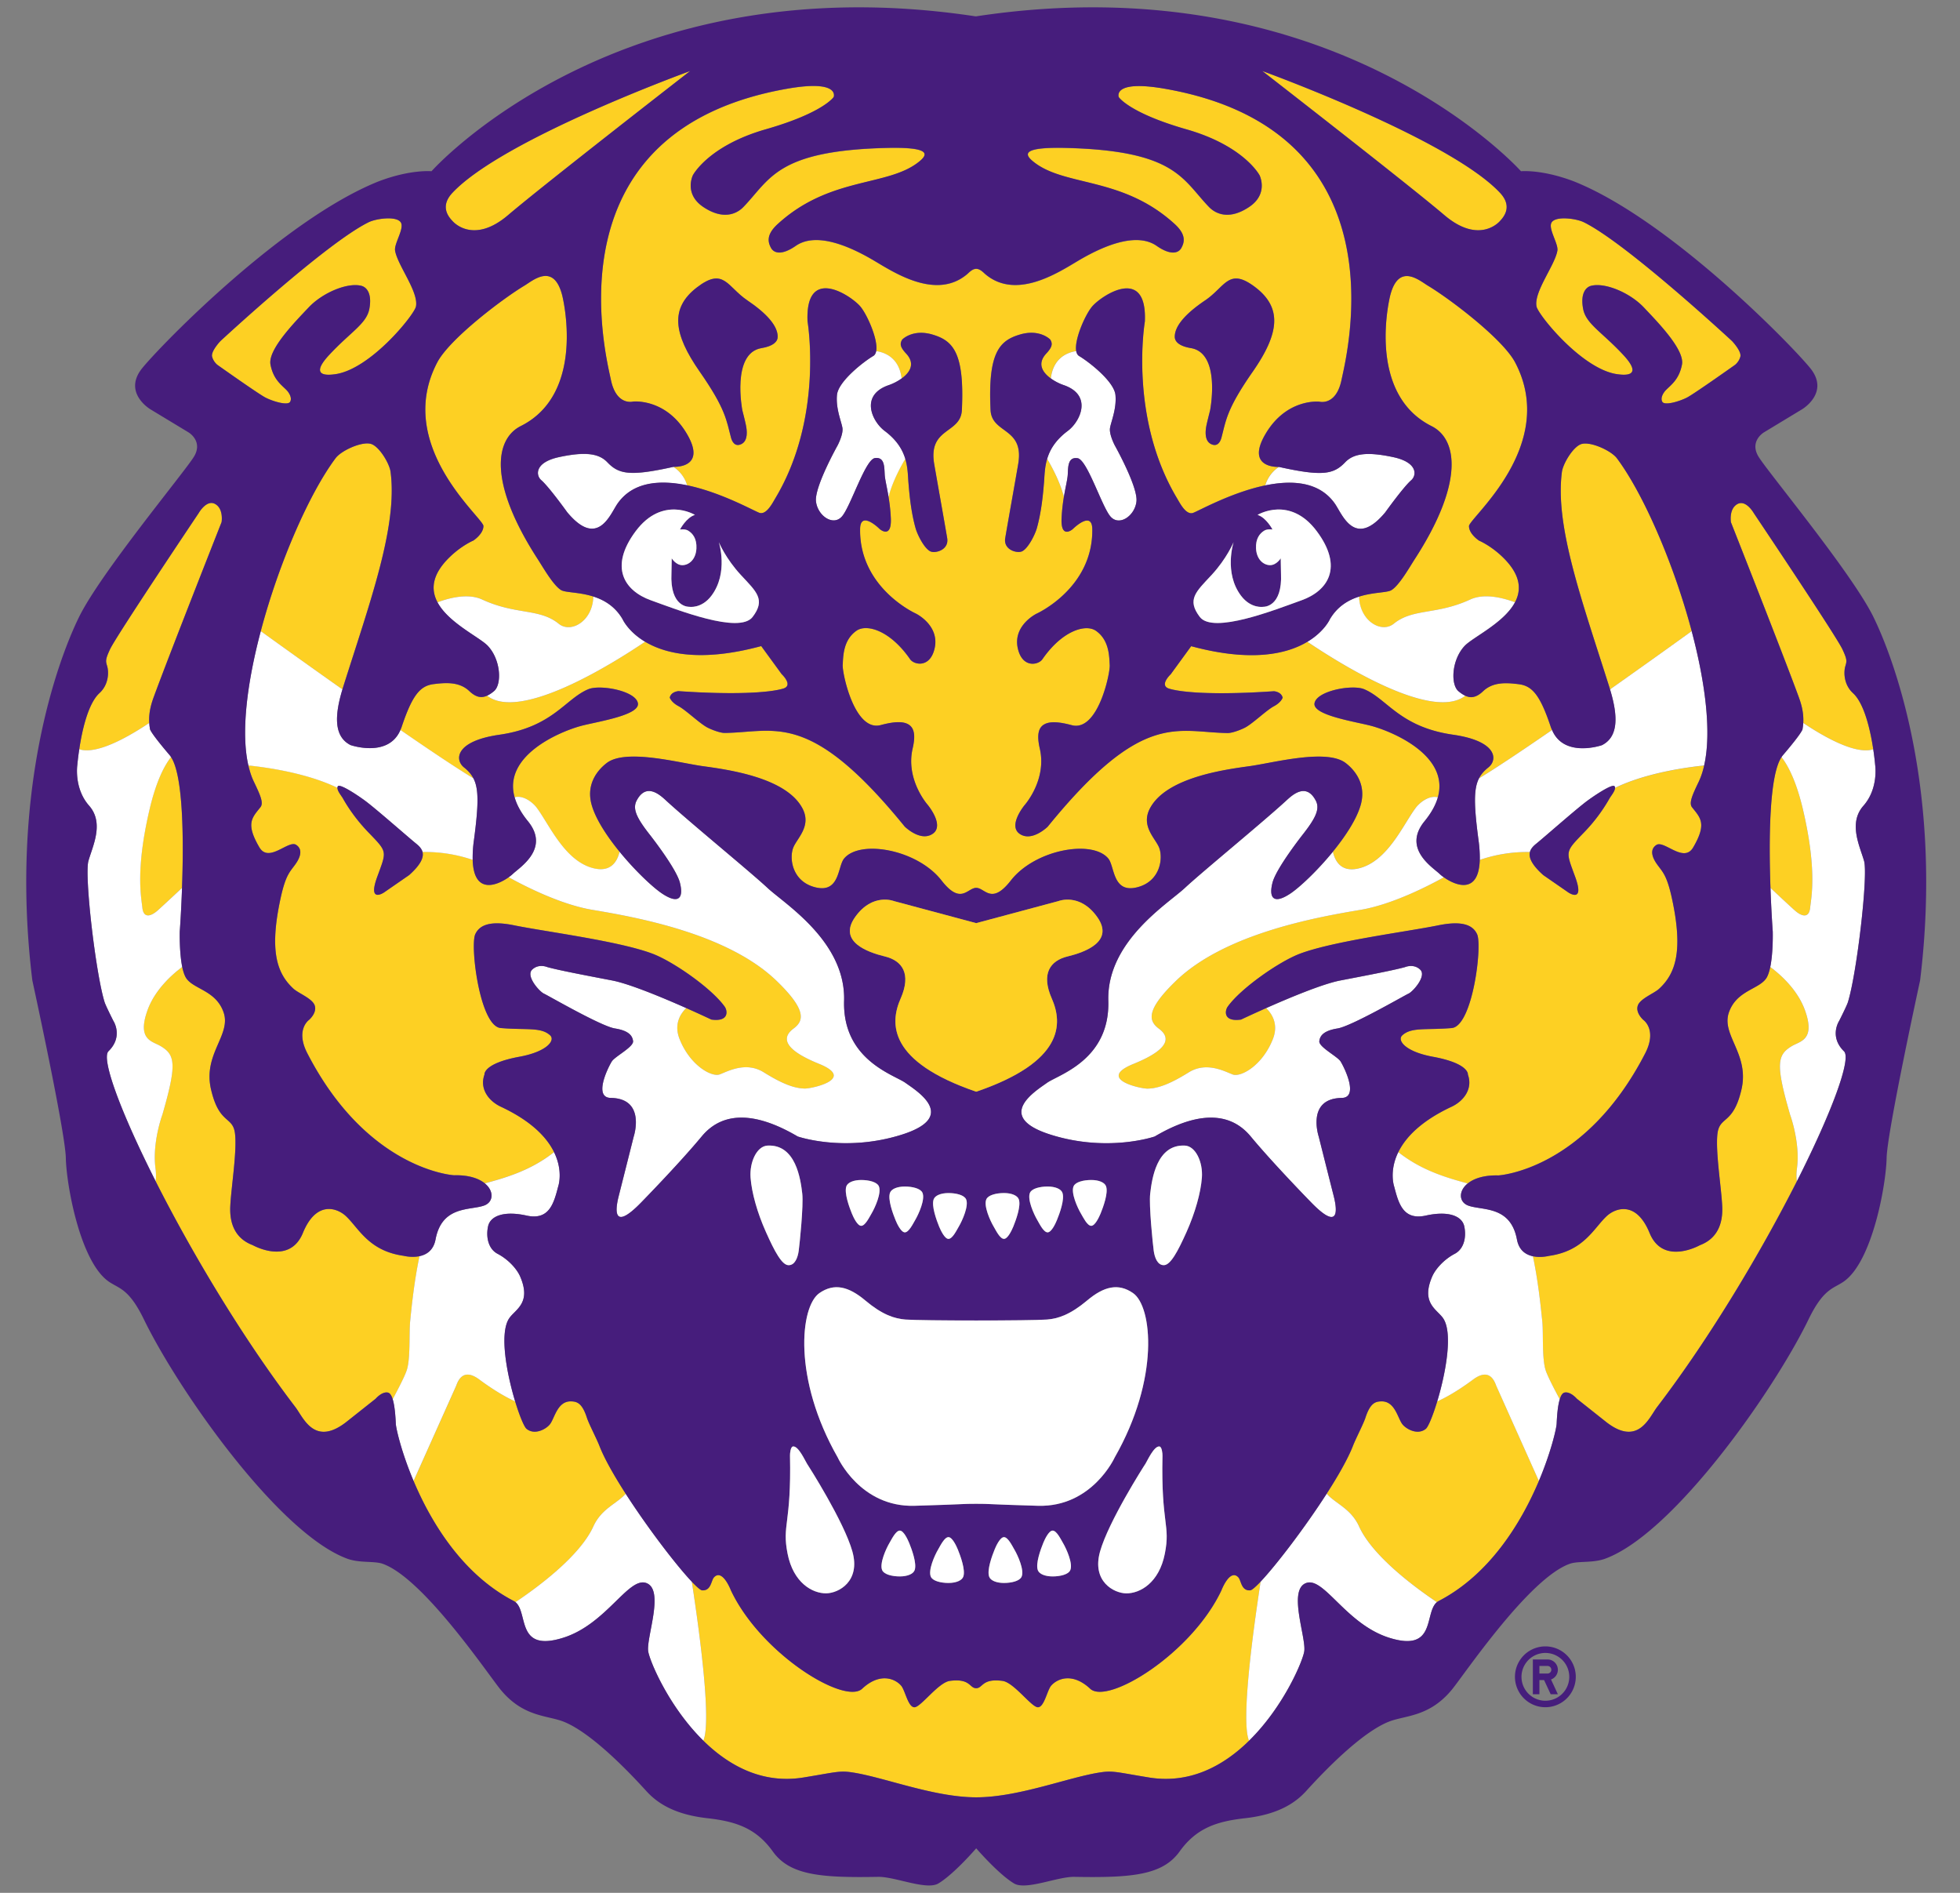 <?xml version="1.0" encoding="utf-8"?>
<svg xmlns="http://www.w3.org/2000/svg" id="Layer_1" viewBox="0 0 87 84">
  <rect x="0" y="0" width="87" height="84" fill="#808080" stroke="none"/>
  <style>.st0{fill:#461d7c}.st1{fill:#fdd023}.st2{fill:#fff}</style>
  <path class="st0" d="M68.692 74.268h-.361v-.336h.361a.168.168 0 1 1 0 .336m.458-.167a.459.459 0 0 0-.458-.458h-.652v1.543h.291v-.628h.207l.293.628h.319l-.304-.654a.458.458 0 0 0 .304-.431"/>
  <path class="st0" d="M68.596 75.475a1.06 1.06 0 1 1 0-2.121 1.06 1.06 0 0 1 0 2.121m0-2.412a1.35 1.35 0 1 0-.001 2.7 1.35 1.35 0 0 0 .001-2.7"/>
  <path class="st1" d="M66.578 9.811c.206-.218.554-.67 0-1.259C64.324 6.155 56.03 3.151 56.03 3.151s6.5 5.047 8.076 6.391c1.578 1.343 2.472.269 2.472.269M22.558 9.542c1.576-1.343 8.077-6.391 8.077-6.391s-8.292 3.004-10.548 5.401c-.555.588-.207 1.041 0 1.259 0 0 .894 1.074 2.471-.269M9.657 16.197s1.787 1.267 2.116 1.44c.326.172 1.002.375 1.105.194.104-.18-.061-.421-.155-.517-.234-.24-.588-.472-.716-1.132-.127-.659 1.07-1.878 1.691-2.536.621-.659 1.722-1.117 2.336-.964.265.066.486.378.359 1.035-.126.656-.84 1.022-1.781 2.036-.942 1.015.02.885.24.858 1.57-.193 3.536-2.635 3.611-3.006.132-.649-.817-1.828-.925-2.481-.053-.318.438-1.004.246-1.265-.209-.285-1.095-.155-1.414 0-1.896.926-6.586 5.278-6.586 5.278s-.433.453-.369.693c.065.24.242.367.242.367M68.202 13.604c.076.372 2.041 2.814 3.611 3.006.221.027 1.183.156.24-.858-.941-1.014-1.655-1.379-1.781-2.036-.126-.657.093-.969.359-1.034.614-.152 1.716.305 2.337.964.621.657 1.818 1.877 1.69 2.535-.128.659-.481.893-.716 1.133-.094.096-.259.337-.156.517.104.181.778-.021 1.106-.195.327-.173 2.115-1.44 2.115-1.44s.176-.127.242-.367c.065-.239-.368-.693-.368-.693s-4.691-4.352-6.587-5.278c-.318-.155-1.206-.285-1.414 0-.19.26.298.947.247 1.264-.109.655-1.057 1.833-.925 2.482M33.802 15.449c-1.345.223-.851 2.761-.851 2.761s.13.503.162.674c.042.208.104.671-.203.823-.305.151-.424-.144-.459-.274-.212-.787-.229-1.27-1.395-2.943-1.166-1.675-1.321-2.811-.124-3.732 1.196-.92 1.335-.038 2.242.574.906.611 1.347 1.156 1.346 1.614 0 .218-.202.417-.718.503m19.69-2.119c.907-.612 1.045-1.494 2.241-.574 1.196.921 1.041 2.057-.124 3.732-1.168 1.673-1.185 2.157-1.395 2.943-.036.13-.153.426-.459.274-.306-.151-.246-.614-.205-.823.034-.171.164-.674.164-.674s.494-2.538-.851-2.761c-.517-.086-.718-.286-.718-.505-.001-.456.44-1.001 1.347-1.612M20.594 34.054c-.415-.336-.393-1.166 1.571-1.448 2.379-.342 2.925-1.597 3.951-2.021.528-.218 2.106.072 2.199.623.096.551-1.912.83-2.579 1.021-.978.279-3.406 1.332-2.894 3.152.404-.104.818.252.976.46.557.738 1.246 2.382 2.53 2.693.777.189 1.054-.311 1.151-.736-.556-.681-1.049-1.428-1.232-2.058-.274-.941.269-1.575.665-1.877.846-.648 3.208-.006 4.266.14 1.185.163 3.69.518 4.413 1.86.431.797-.236 1.337-.401 1.756-.187.473-.052 1.523 1.009 1.767 1.06.245.963-.936 1.247-1.282.705-.856 3.252-.406 4.326.973.865 1.108 1.145.327 1.54.327.393 0 .674.781 1.537-.327 1.075-1.379 3.624-1.829 4.327-.973.284.346.187 1.527 1.246 1.282 1.061-.244 1.196-1.293 1.009-1.767-.165-.419-.83-.959-.4-1.756.723-1.342 3.228-1.697 4.413-1.86 1.057-.146 3.419-.789 4.267-.14.396.302.938.936.664 1.877-.184.63-.676 1.377-1.231 2.058.098.425.374.924 1.151.736 1.284-.311 1.974-1.955 2.53-2.693.157-.208.572-.563.977-.46.51-1.82-1.918-2.874-2.896-3.152-.666-.19-2.674-.47-2.579-1.021.095-.551 1.671-.841 2.199-.623 1.026.424 1.573 1.678 3.952 2.021 1.964.282 1.987 1.112 1.57 1.448a1.523 1.523 0 0 0-.421.488c.743-.447 1.931-1.241 3.243-2.148-.017-.039-.036-.074-.05-.116-.472-1.416-.819-1.839-1.418-1.917-.6-.078-1.165-.096-1.595.311-.303.287-.546.311-.786.201-1.465 1.15-5.544-1.401-7.014-2.393-.879.525-2.452.923-5.155.193l-.907 1.245s-.538.502-.065.642c.642.192 2.248.278 4.645.112 0 0 .331.021.387.287 0 0-.06.205-.387.379-.327.173-.923.754-1.27.942-.18.097-.579.251-.783.248-2.252-.028-3.767-1.038-7.989 4.156 0 0-.699.69-1.241.319-.541-.369.221-1.282.221-1.282s.992-1.113.671-2.502c-.149-.642-.045-.936.19-1.072.265-.156.695-.11 1.228.032 1.162.308 1.709-2.305 1.685-2.671-.025-.365-.011-1.095-.61-1.516-.455-.319-1.5-.012-2.38 1.262-.175.253-.879.407-1.086-.466-.245-1.034.828-1.557.828-1.557s2.51-1.127 2.474-3.75c-.01-.862-.872 0-.872 0s-.538.466-.491-.493c.017-.356.057-.667.101-.935-.152-.622-.503-1.286-.742-1.693-.116.381-.116.742-.141 1.047-.042.514-.114 1.312-.32 2.041-.083.289-.38.879-.647 1.015-.212.109-.843-.053-.754-.583.114-.681.435-2.463.575-3.285.282-1.641-1.174-1.331-1.227-2.398-.123-2.563.403-3.08 1.294-3.349.891-.268 1.354.218 1.354.218.119.19.086.342-.175.623-.427.46-.151.849.203 1.104.108-.921.744-1.158 1.128-1.213-.093-.502.398-1.614.703-1.976.391-.467 2.452-1.866 2.344.663 0 0-.727 4.247 1.428 7.844.122.204.381.725.687.656.174-.04 1.675-.907 3.231-1.229h-.001s.108-.491.604-.819c0 0-1.52.085-.581-1.485.939-1.571 2.378-1.41 2.378-1.41s.739.201.982-.964c.242-1.165 2.784-11.077-7.857-12.926-2.33-.404-2.032.373-2.032.373s.455.7 3.013 1.433c2.562.735 3.242 2.04 3.242 2.04s.41.823-.461 1.409c-.871.585-1.475.32-1.784 0-1.19-1.234-1.473-2.496-6.332-2.62-1.957-.049-1.857.276-1.507.573 1.377 1.173 3.968.656 6.32 2.807.527.482.425.816.295 1.057-.131.241-.483.336-1.096-.089-.78-.544-2.056-.189-3.49.661-.892.531-2.746 1.746-4.113.597-.084-.071-.231-.24-.407-.24-.178 0-.319.165-.408.24-1.367 1.15-3.221-.066-4.115-.597-1.433-.85-2.707-1.205-3.49-.661-.613.426-.964.331-1.096.089-.129-.241-.23-.575.296-1.057 2.352-2.151 4.944-1.635 6.321-2.807.348-.297.45-.622-1.508-.573-4.861.123-5.145 1.386-6.335 2.619-.308.32-.913.585-1.785 0-.87-.586-.459-1.409-.459-1.409s.679-1.304 3.237-2.038c2.558-.732 3.012-1.433 3.012-1.433s.297-.777-2.032-.373c-10.641 1.849-8.1 11.761-7.857 12.926.242 1.165.982.964.982.964s1.439-.161 2.377 1.41c.939 1.57-.581 1.485-.581 1.485.497.328.604.819.604.819h-.001c1.556.322 3.056 1.189 3.231 1.229.307.069.566-.452.688-.656 2.153-3.597 1.427-7.844 1.427-7.844-.108-2.529 1.954-1.13 2.344-.663.305.362.797 1.473.703 1.976.385.055 1.021.292 1.13 1.213.353-.255.63-.644.201-1.104-.261-.28-.294-.433-.174-.623 0 0 .461-.486 1.354-.218.891.269 1.416.786 1.292 3.349-.052 1.067-1.507.757-1.226 2.398.141.822.461 2.604.575 3.285.089.53-.541.692-.753.583-.269-.136-.563-.726-.647-1.015-.207-.729-.279-1.527-.319-2.041-.025-.305-.026-.666-.142-1.047-.239.406-.59 1.071-.744 1.693.046.268.085.579.102.935.047.958-.491.493-.491.493s-.862-.862-.873 0c-.035 2.623 2.477 3.75 2.477 3.75s1.071.523.828 1.557c-.207.874-.912.72-1.087.466-.88-1.274-1.925-1.581-2.379-1.262-.602.421-.588 1.151-.611 1.516-.024.365.523 2.979 1.686 2.671.532-.143.963-.188 1.227-.032.235.137.339.43.191 1.072-.321 1.388.67 2.502.67 2.502s.762.913.221 1.282c-.542.37-1.241-.319-1.241-.319-4.223-5.193-5.737-4.184-7.989-4.156-.205.003-.603-.151-.783-.248-.348-.189-.945-.769-1.27-.942-.326-.174-.388-.379-.388-.379.058-.266.388-.287.388-.287 2.396.166 4 .08 4.645-.112.473-.14-.065-.642-.065-.642l-.908-1.245c-2.7.73-4.275.332-5.154-.193-1.47.992-5.549 3.542-7.014 2.393-.24.11-.483.087-.786-.201-.43-.407-.994-.389-1.595-.311-.599.078-.946.501-1.418 1.917-.014.042-.033.076-.048.116 1.311.905 2.499 1.701 3.242 2.148a1.467 1.467 0 0 0-.42-.489"/>
  <path class="st1" d="M61.866 27.679c.851-.692 1.895-.381 3.391-1.072.636-.296 1.483-.068 1.987.122.303-.569.261-1.25-.589-2.05-.515-.484-1.002-.689-1.002-.689s-.449-.289-.449-.645c0-.357 3.986-3.571 2.05-7.261-.549-1.044-2.895-2.822-3.87-3.406-.372-.223-1.295-1.043-1.676.427 0 0-1.109 4.328 1.836 5.803 1.152.578 1.45 2.513-.757 5.917-.232.359-.684 1.158-1.03 1.364-.197.117-.803.086-1.433.286.027 1.084.994 1.648 1.542 1.204M21.407 26.606c1.496.692 2.539.381 3.392 1.072.546.444 1.513-.12 1.538-1.205-.63-.2-1.234-.169-1.432-.286-.345-.206-.798-1.004-1.031-1.364-2.207-3.402-1.909-5.339-.756-5.916 2.945-1.475 1.835-5.804 1.835-5.804-.381-1.47-1.303-.65-1.674-.427-.975.584-3.322 2.362-3.87 3.406-1.937 3.689 2.049 6.904 2.049 7.261 0 .356-.447.645-.447.645s-.489.205-1.002.689c-.851.8-.893 1.481-.59 2.05.505-.188 1.351-.417 1.988-.121M71.77 20.332c-.255-.339-1.166-.754-1.572-.632-.362.108-.817.863-.868 1.239-.321 2.424.909 5.759 2.107 9.554l.031.1a462.743 462.743 0 0 0 3.624-2.585c-.8-3.008-2.148-6.105-3.322-7.676M80.347 40.285c.048-.461.316-1.667-.321-4.372-.289-1.228-.646-1.923-.951-2.316-.561.834-.561 3.796-.489 5.805.344.323.875.818 1.084 1.003.319.281.629.341.677-.12M83.149 33.25c-.119-.787-.382-2.019-.899-2.494-.43-.394-.41-.958-.344-1.185.064-.226.102-.274-.127-.763-.276-.591-3.933-6.039-3.933-6.039s-.349-.619-.732-.403c-.382.217-.283.805-.283.805s2.284 5.783 3 7.729c.107.291.24.692.21 1.181 1.799 1.201 2.68 1.309 3.108 1.169M22.234 49.114c-.518-.241-.959-.777-.727-1.428 0 0-.071-.492 1.557-.791 1.233-.227 1.596-.732 1.357-.95-.409-.374-1.05-.226-2.193-.323-.928-.079-1.365-3.65-1.129-4.162.186-.403.642-.616 1.726-.396 1.389.283 4.701.704 6.17 1.271.921.357 2.606 1.536 3.177 2.34.12.169.212.683-.594.571 0 0-.467-.222-1.115-.51-.205.194-.574.665-.303 1.362.461 1.182 1.433 1.719 1.792 1.581.359-.138 1.162-.582 1.949-.092.787.489 1.331.711 1.82.721.317.006 2.293-.425.629-1.099-1.829-.741-1.512-1.277-1.124-1.563.451-.336.6-.81-.759-2.12-2.2-2.123-6.321-2.836-8.189-3.151-1.403-.237-2.997-1.054-3.701-1.445-.513.365-1.548.785-1.594-.772a6.495 6.495 0 0 0-2.227-.35c.056.225-.054.541-.591 1.023l-1.117.772s-.734.5-.307-.678c.428-1.179.476-1.094-.394-1.996a7.46 7.46 0 0 1-1.123-1.497c-.06-.109-.247-.325-.244-.472-.576-.282-1.826-.764-3.955-.994.06.261.138.5.239.71.28.585.45.95.297 1.142-.37.468-.67.721-.047 1.782.418.714 1.287-.335 1.631-.111.373.245.092.693-.036.869-.238.333-.427.459-.653 1.502-.503 2.316-.175 3.329.573 4.014.219.202.826.43.938.733.124.336-.25.653-.25.653s-.614.431-.074 1.479c2.679 5.2 6.514 5.415 6.514 5.415.653-.018 1.1.142 1.365.359.948-.257 2.052-.578 3.076-1.389-.313-.628-.98-1.362-2.364-2.01M15.228 30.493c1.198-3.796 2.429-7.131 2.106-9.555-.05-.375-.506-1.13-.868-1.238-.406-.121-1.318.293-1.571.632-1.174 1.57-2.525 4.668-3.322 7.676.864.622 2.199 1.579 3.626 2.586.009-.034.018-.067.029-.101M71.442 35.436a7.448 7.448 0 0 1-1.122 1.496c-.871.903-.824.817-.396 1.996.428 1.178-.306.679-.306.679l-1.117-.773c-.54-.481-.648-.798-.591-1.023a6.544 6.544 0 0 0-2.227.35c-.047 1.557-1.081 1.136-1.595.772-.704.392-2.298 1.207-3.701 1.445-1.867.314-5.988 1.028-8.19 3.151-1.358 1.31-1.208 1.784-.756 2.12.387.287.704.823-1.124 1.563-1.665.674.31 1.105.627 1.099.489-.009 1.033-.231 1.82-.721.788-.49 1.59-.046 1.949.093.361.138 1.332-.4 1.792-1.582.272-.697-.098-1.168-.302-1.362-.647.288-1.115.51-1.115.51-.806.113-.714-.402-.594-.57.571-.805 2.256-1.984 3.176-2.341 1.469-.567 4.781-.988 6.171-1.271 1.084-.22 1.54-.007 1.725.395.237.513-.201 4.084-1.129 4.163-1.142.097-1.784-.051-2.191.323-.24.218.122.723 1.355.951 1.628.298 1.556.79 1.556.79.233.651-.208 1.186-.725 1.428-1.385.647-2.052 1.382-2.362 2.015 1.025.811 2.129 1.131 3.076 1.388.265-.217.712-.376 1.366-.359 0 0 3.835-.215 6.513-5.415.541-1.049-.074-1.479-.074-1.479s-.373-.318-.249-.653c.112-.303.72-.531.938-.733.747-.685 1.075-1.698.573-4.013-.227-1.044-.416-1.17-.653-1.504-.127-.176-.41-.624-.037-.868.344-.223 1.212.825 1.632.112.622-1.061.322-1.315-.048-1.783-.151-.192.018-.556.299-1.142a3.4 3.4 0 0 0 .237-.71c-2.129.23-3.379.712-3.954.994.001.144-.186.359-.247.469M65.389 61.22c-.71.526-1.247.816-1.594.973-.194.643-.398 1.13-.504 1.216-.37.299-.887.002-1.048-.214-.207-.279-.328-1.032-.942-1.005-.252.009-.479.073-.693.732-.088.27-.43.926-.552 1.243-.218.56-.65 1.32-1.166 2.122.398.45 1.076.656 1.439 1.457.611 1.345 2.562 2.758 3.455 3.355a.491.491 0 0 1 .081-.053c2.281-1.184 3.673-3.503 4.443-5.324l-1.895-4.228c-.104-.3-.352-.773-1.024-.274M6.624 32.082c-.031-.489.104-.891.211-1.181.715-1.946 3-7.73 3-7.73s.1-.588-.284-.804c-.382-.216-.732.403-.732.403s-3.657 5.448-3.933 6.039c-.229.489-.19.537-.127.763.065.226.087.79-.343 1.185-.519.475-.781 1.706-.899 2.494.426.139 1.306.031 3.107-1.169M18.206 58.646c.069-.695.187-1.829.416-2.899-.355.075-.707-.016-.707-.016-1.562-.218-1.995-1.238-2.567-1.768-.376-.348-1.305-.709-1.904.754-.599 1.462-2.226.541-2.226.541-.942-.353-1.018-1.221-.997-1.716.035-.811.307-2.452.209-3.241-.098-.789-.698-.381-1.063-1.956s.908-2.411.558-3.418c-.349-1.008-1.39-1.021-1.688-1.565a1.703 1.703 0 0 1-.148-.451c-.433.322-1.214 1.002-1.546 1.929-.468 1.316.218 1.366.581 1.582.654.389.734.796.084 3.042 0 0-.458 1.233-.308 2.379.029.223.028.414.007.581 1.567 3.097 3.819 6.899 6.205 10.024.354.464.834 1.749 2.236.675l1.323-1.049s.289-.338.553-.272c.091.024.156.137.206.295.228-.421.518-.981.615-1.256.186-.519.107-1.648.161-2.195M79.763 51.842c.15-1.146-.307-2.379-.307-2.379-.65-2.245-.57-2.654.083-3.042.363-.216 1.05-.266.581-1.582-.331-.927-1.111-1.607-1.546-1.929a1.692 1.692 0 0 1-.147.451c-.299.544-1.339.557-1.689 1.565-.348 1.008.923 1.843.559 3.418-.365 1.575-.965 1.167-1.065 1.956-.097.789.177 2.43.211 3.241.021.495-.054 1.362-.996 1.716 0 0-1.629.921-2.227-.541-.599-1.462-1.529-1.101-1.904-.754-.572.53-1.005 1.55-2.568 1.768 0 0-.351.091-.707.016.229 1.071.348 2.204.417 2.899.054.547-.025 1.676.159 2.194.098.274.389.834.616 1.256.048-.158.114-.271.205-.295.266-.066.554.272.554.272l1.322 1.049c1.404 1.074 1.883-.211 2.237-.675 2.386-3.125 4.638-6.927 6.204-10.024a2.372 2.372 0 0 1 .008-.58M6.317 40.285c.048.461.358.401.678.12.208-.184.739-.68 1.083-1.003.072-2.01.071-4.972-.489-5.805-.304.393-.662 1.088-.951 2.316-.636 2.705-.368 3.912-.321 4.372M55.958 70.19c-.226.238-.392.381-.463.385-.407.025-.393-.441-.53-.581-.379-.391-.749.588-.749.588-1.337 2.819-5.05 5.084-5.822 4.361s-1.445-.464-1.732-.139c-.179.205-.308.968-.594.96-.286-.009-1.06-1.103-1.568-1.171-.917-.121-.865.325-1.168.325-.302 0-.251-.446-1.166-.325-.511.068-1.284 1.162-1.569 1.171-.286.008-.416-.755-.594-.96-.286-.325-.958-.585-1.731.139-.773.723-4.486-1.541-5.822-4.361 0 0-.37-.979-.749-.588-.138.14-.124.607-.531.581-.071-.004-.237-.147-.461-.385.347 2.259.879 6.198.512 7.059 1.124 1.105 2.613 1.926 4.432 1.634 1.377-.224 1.594-.311 2.123-.235 1.403.197 3.65 1.113 5.557 1.113 1.908 0 4.155-.916 5.558-1.113.529-.076.745.011 2.122.235 1.819.292 3.308-.529 4.431-1.634-.366-.862.166-4.801.514-7.059M26.336 67.744c.363-.801 1.041-1.008 1.439-1.457-.516-.802-.948-1.562-1.165-2.122-.123-.317-.466-.973-.554-1.243-.213-.659-.441-.723-.693-.732-.613-.026-.736.727-.942 1.005-.159.216-.678.513-1.046.214-.106-.086-.31-.573-.506-1.216-.346-.157-.884-.447-1.593-.973-.672-.499-.92-.026-1.023.274l-1.895 4.228c.769 1.821 2.162 4.141 4.443 5.324a.462.462 0 0 1 .08.053c.894-.597 2.844-2.01 3.455-3.355"/>
  <path class="st2" d="M24.297 42.918s-.384-.168-.675.115c-.291.284.327.974.522 1.062.194.088 2.54 1.449 3.15 1.546.613.098.781.319.808.563.03.261-.812.681-.947.906-.209.346-.799 1.603-.043 1.614 1.578.025 1.02 1.712 1.02 1.712l-.664 2.633c-.065.256-.459 1.801 1.019.269 0 0 1.668-1.705 2.66-2.903.994-1.2 2.515-1.028 4.263 0 0 0 2.077.721 4.617-.08 2.538-.8.665-1.942.164-2.301-.501-.359-2.797-1.011-2.722-3.644.076-2.631-2.646-4.303-3.395-5.003-.749-.7-3.381-2.853-4.471-3.848-.247-.226-.895-.88-1.341-.034-.183.349-.033.731.552 1.479 0 0 1.197 1.513 1.366 2.166.168.652-.026.986-.773.496-.415-.272-1.21-1.017-1.906-1.87-.098.424-.375.924-1.151.735-1.285-.311-1.974-1.955-2.53-2.692-.157-.209-.573-.564-.976-.46.092.328.278.681.589 1.061.989 1.208-.342 2.033-.661 2.332a1.78 1.78 0 0 1-.195.157c.704.391 2.298 1.207 3.701 1.445 1.868.314 5.989 1.028 8.189 3.151 1.359 1.31 1.21 1.784.758 2.12-.387.286-.704.823 1.124 1.563 1.665.674-.311 1.105-.628 1.099-.489-.009-1.033-.231-1.821-.721-.787-.49-1.589-.046-1.948.092-.359.139-1.331-.399-1.792-1.581-.271-.697.099-1.168.303-1.362-1.028-.455-2.509-1.076-3.291-1.225-1.272-.242-2.373-.452-2.875-.592M14.997 34.893c.094-.138.997.477 1.286.701.564.437 1.813 1.539 2.182 1.839.118.095.248.212.29.377a6.55 6.55 0 0 1 2.228.35 5.312 5.312 0 0 1 .053-.864c.21-1.58.22-2.29-.02-2.755-.743-.448-1.931-1.243-3.242-2.148-.534 1.257-2.215.671-2.215.671-.735-.371-.719-1.289-.36-2.47a512.49 512.49 0 0 1-3.625-2.586c-.602 2.27-.889 4.487-.551 5.961 2.129.229 3.379.711 3.955.993a.108.108 0 0 1 .019-.069"/>
  <path class="st0" d="M33.174 13.33c-.907-.612-1.046-1.493-2.242-.574-1.197.921-1.042 2.057.124 3.732 1.166 1.674 1.184 2.157 1.395 2.943.035.13.154.426.459.275.306-.151.245-.615.203-.823-.032-.17-.162-.674-.162-.674s-.495-2.538.851-2.761c.517-.086.718-.286.718-.505.001-.457-.44-1.003-1.346-1.613"/>
  <path class="st2" d="M6.901 51.842c-.15-1.146.308-2.379.308-2.379.65-2.245.571-2.654-.084-3.042-.362-.216-1.049-.266-.58-1.582.331-.927 1.112-1.607 1.545-1.929-.134-.655-.11-1.574-.11-1.574s.062-.821.101-1.934c-.344.323-.876.818-1.083 1.003-.32.281-.63.341-.679-.121-.047-.46-.314-1.665.322-4.372.289-1.229.646-1.923.951-2.315-.018-.026-.035-.054-.054-.076-.944-1.105-.882-1.182-.882-1.182a2.387 2.387 0 0 1-.03-.257c-1.801 1.2-2.682 1.308-3.108 1.168-.061.408-.085.696-.085.696s-.157 1.038.523 1.808c.681.772.155 1.799-.03 2.451-.184.651.322 4.995.718 6.269.05.157.386.824.386.824s.461.691-.214 1.352c-.336.329.542 2.704 2.095 5.772a2.433 2.433 0 0 0-.01-.58"/>
  <path class="st0" d="M18.465 37.433c-.37-.3-1.619-1.403-2.182-1.839-.289-.224-1.192-.839-1.286-.701a.119.119 0 0 0-.019.07c-.004.148.184.363.244.472.228.409.606.959 1.123 1.497.87.902.823.817.394 1.995-.427 1.178.307.679.307.679l1.117-.773c.539-.481.648-.798.592-1.023-.043-.165-.173-.282-.29-.377"/>
  <path class="st2" d="M21.275 61.22c.71.526 1.247.816 1.594.973-.37-1.221-.707-3.006-.274-3.677.263-.405 1.015-.668.495-1.868-.141-.326-.512-.751-1.002-1.008-.416-.219-.521-.749-.422-1.215.098-.466.705-.703 1.707-.481 1.002.222 1.209-.533 1.403-1.281 0 0 .243-.673-.182-1.535-1.024.811-2.128 1.131-3.076 1.388.422.344.385.833-.031.983-.617.224-1.871-.008-2.155 1.504-.092.487-.404.677-.711.742-.229 1.071-.348 2.204-.416 2.9-.054.547.025 1.676-.161 2.193-.097.275-.387.834-.614 1.257.093.303.123.771.138 1.088.01.201.241 1.243.789 2.538l1.894-4.228c.104-.299.353-.772 1.024-.273M68.459 58.646c-.07-.695-.189-1.829-.417-2.899-.308-.065-.619-.256-.71-.744-.284-1.512-1.538-1.279-2.156-1.503-.416-.15-.454-.638-.031-.982-.947-.258-2.051-.579-3.076-1.389-.423.863-.181 1.535-.181 1.535.194.748.401 1.502 1.403 1.281 1.002-.222 1.609.016 1.706.481.099.466-.006.996-.423 1.215-.489.257-.858.681-1 1.008-.519 1.2.233 1.462.495 1.869.433.67.097 2.455-.274 3.676.347-.156.885-.447 1.594-.973.672-.499.92-.025 1.024.274l1.894 4.228c.546-1.295.779-2.337.789-2.537.014-.318.043-.786.139-1.088-.227-.421-.518-.981-.616-1.256-.185-.52-.106-1.649-.16-2.196M60.328 67.744c-.363-.801-1.041-1.008-1.439-1.457-.973 1.513-2.241 3.171-2.932 3.903-.348 2.259-.88 6.197-.515 7.059 1.563-1.534 2.416-3.611 2.453-3.992.065-.654-.728-2.708.079-3.005.794-.293 1.768 1.824 3.689 2.428 2.106.663 1.542-1.107 2.118-1.58-.891-.598-2.842-2.011-3.453-3.356M30.708 70.19c-.693-.731-1.96-2.389-2.933-3.903-.398.45-1.076.656-1.439 1.457-.612 1.345-2.562 2.758-3.456 3.355.577.472.014 2.242 2.119 1.58 1.92-.604 2.895-2.72 3.689-2.428.808.297.015 2.352.08 3.005.037.382.891 2.458 2.452 3.992.367-.861-.165-4.8-.512-7.058M65.629 37.296c.046.341.06.625.054.865a6.495 6.495 0 0 1 2.227-.35c.042-.167.172-.283.29-.377.37-.301 1.618-1.403 2.181-1.84.291-.223 1.194-.839 1.286-.701a.133.133 0 0 1 .02.071c.574-.282 1.824-.765 3.954-.994.338-1.473.052-3.689-.551-5.961-.862.622-2.198 1.578-3.624 2.585.359 1.183.375 2.101-.36 2.471 0 0-1.682.585-2.214-.67-1.313.905-2.501 1.7-3.243 2.147-.239.464-.229 1.176-.02 2.754M57.258 39.668c-.747.489-.941.155-.773-.496.168-.653 1.366-2.165 1.366-2.165.585-.749.736-1.131.552-1.48-.447-.846-1.093-.192-1.342.034-1.088.995-3.722 3.149-4.47 3.848-.749.7-3.47 2.372-3.395 5.004.077 2.632-2.22 3.284-2.722 3.643-.5.359-2.375 1.501.165 2.301 2.538.8 4.616.08 4.616.08 1.748-1.028 3.269-1.199 4.263 0 .992 1.198 2.66 2.903 2.66 2.903 1.478 1.532 1.083-.014 1.02-.269-.167-.658-.664-2.633-.664-2.633s-.56-1.687 1.018-1.712c.755-.011.165-1.269-.042-1.614-.135-.225-.977-.645-.948-.906.028-.244.196-.465.807-.563.613-.097 2.957-1.458 3.152-1.546.193-.088.812-.778.521-1.062-.29-.283-.676-.115-.676-.115-.501.14-1.602.349-2.875.594-.781.15-2.262.77-3.29 1.225.205.195.574.665.303 1.362-.46 1.182-1.431 1.72-1.791 1.581-.359-.138-1.162-.582-1.949-.092-.788.49-1.331.711-1.821.721-.316.006-2.293-.425-.626-1.099 1.828-.741 1.51-1.276 1.122-1.563-.45-.336-.6-.81.758-2.12 2.201-2.123 6.322-2.836 8.19-3.151 1.404-.237 2.996-1.053 3.701-1.445a1.5 1.5 0 0 1-.195-.157c-.319-.299-1.648-1.123-.661-2.332.31-.38.498-.733.591-1.061-.405-.104-.82.252-.977.46-.557.738-1.247 2.382-2.53 2.693-.777.188-1.055-.311-1.151-.736-.697.851-1.491 1.597-1.907 1.868"/>
  <path class="st0" d="M23.431 36.442c-.31-.38-.497-.733-.589-1.061-.512-1.82 1.916-2.874 2.895-3.152.666-.19 2.674-.471 2.578-1.021-.093-.55-1.671-.84-2.199-.622-1.026.424-1.572 1.678-3.951 2.021-1.964.282-1.986 1.112-1.571 1.448.185.149.323.298.421.488.24.465.23 1.175.02 2.754a5.466 5.466 0 0 0-.054.866c.046 1.556 1.081 1.135 1.594.771.079-.056.147-.11.195-.156.319-.302 1.65-1.126.661-2.336"/>
  <path class="st0" d="M53.349 52.259c-.052.681-.301 1.561-.681 2.413-.393.877-.711 1.466-1.003 1.473-.29.008-.414-.35-.454-.641-.038-.291-.218-2.01-.155-2.536.073-.632.28-2.194 1.541-2.129.479.026.801.739.752 1.42m-1.644 16.686c-.253 1.296-1.1 1.77-1.716 1.763-.547-.006-1.533-.529-1.16-1.856.374-1.329 1.941-3.786 2.016-3.896.074-.111.377-.799.622-.765.105.014.135.303.133.41-.066 3.067.361 3.048.105 4.344m-5.637-2.121c-2.41-.071-2.05-.089-2.735-.089s-.325.018-2.736.089c-2.411.07-3.412-2.147-3.412-2.147-1.999-3.5-1.668-6.699-.811-7.293.654-.453 1.292-.297 2.038.33.744.626 1.288.806 1.778.845.356.028 1.75.042 3.144.042 1.394 0 2.788-.014 3.142-.042.491-.038 1.034-.218 1.779-.845.745-.627 1.384-.783 2.038-.33.856.594 1.186 3.793-.812 7.293-.001 0-1.003 2.217-3.413 2.147m1.437 2.86c-.085.188-.443.274-.78.274-.339 0-.593-.108-.657-.274-.11-.289.126-.928.242-1.214.065-.158.244-.543.415-.545.177 0 .357.377.456.544.159.27.455.929.324 1.215m-2.16.29c-.086.187-.442.274-.781.274-.338 0-.592-.107-.656-.274-.11-.29.126-.929.243-1.214.064-.159.243-.544.413-.545.178 0 .359.376.457.542.161.271.455.931.324 1.217m-2.589 0c-.063.167-.318.274-.657.274-.337 0-.695-.087-.78-.274-.132-.286.165-.946.325-1.217.098-.166.279-.542.455-.542.172.001.35.386.414.545.119.285.353.924.243 1.214m-2.16-.29c-.062.167-.318.274-.656.274s-.695-.087-.781-.274c-.131-.285.164-.945.325-1.215.098-.167.28-.544.456-.544.172.002.348.387.414.545.118.286.352.925.242 1.214m-3.92 1.024c-.615.007-1.462-.467-1.717-1.763-.255-1.296.172-1.277.108-4.344-.003-.107.025-.395.133-.41.244-.034.547.653.622.765.073.11 1.642 2.567 2.014 3.896.372 1.327-.614 1.85-1.16 1.856m-2.678-16.036c-.382-.852-.63-1.733-.681-2.413-.05-.681.273-1.394.753-1.42 1.259-.065 1.467 1.497 1.541 2.129.06.527-.118 2.246-.158 2.536-.038.291-.162.649-.453.641-.292-.007-.611-.596-1.002-1.473m7.446-1.453c.063-.167.319-.274.656-.274.338 0 .695.087.782.274.131.286-.164.945-.325 1.216-.097.166-.279.544-.456.544-.17-.001-.348-.387-.414-.545-.117-.286-.352-.926-.243-1.215m-1.937-.289c.064-.167.318-.274.656-.274s.696.086.782.274c.131.286-.165.945-.325 1.216-.098.167-.28.543-.457.543-.169-.001-.348-.385-.412-.545-.119-.286-.353-.925-.244-1.214m-1.937-.291c.064-.165.319-.273.657-.273s.695.085.782.273c.13.287-.165.946-.325 1.217-.099.166-.28.543-.457.543-.171 0-.348-.386-.414-.545-.118-.286-.351-.925-.243-1.215m.391-11.944c.775-1.091 1.727-.704 1.727-.704l3.644.976 3.645-.976s.95-.387 1.726.704c.775 1.09-.545 1.563-1.315 1.75-.771.188-1.189.764-.699 1.873.488 1.108.536 2.799-3.356 4.129-3.893-1.33-3.845-3.021-3.356-4.129.488-1.109.07-1.685-.7-1.873-.772-.188-2.092-.66-1.316-1.75m9.696 11.944c.086-.188.444-.273.781-.273.338 0 .593.108.656.273.11.29-.124.929-.241 1.215-.066.159-.244.545-.415.545-.178 0-.359-.377-.457-.543-.159-.271-.456-.93-.324-1.217m-1.937.291c.086-.188.441-.274.781-.274.338 0 .592.107.656.274.11.289-.125.928-.243 1.214-.064.16-.242.544-.413.545-.178 0-.359-.376-.456-.543-.161-.271-.456-.931-.325-1.216m-.742 1.505c-.065.157-.243.544-.414.545-.178 0-.359-.378-.456-.544-.161-.271-.456-.93-.325-1.216.086-.188.443-.274.781-.274s.593.108.656.274c.109.288-.125.928-.242 1.215m19.453-5.321c.517-.241.958-.777.726-1.428 0 0 .072-.492-1.556-.791-1.234-.227-1.596-.732-1.356-.95.409-.374 1.049-.226 2.192-.323.929-.079 1.366-3.65 1.129-4.163-.186-.402-.642-.615-1.726-.395-1.389.283-4.701.704-6.171 1.271-.92.357-2.605 1.536-3.176 2.34-.12.169-.212.683.594.571 0 0 .468-.222 1.115-.51 1.028-.455 2.509-1.076 3.29-1.225 1.273-.245 2.373-.455 2.875-.594 0 0 .385-.168.676.115.291.284-.328.975-.521 1.062-.195.088-2.539 1.449-3.152 1.546-.612.098-.78.319-.808.563-.029.261.814.681.948.906.208.346.798 1.603.043 1.614-1.578.025-1.018 1.712-1.018 1.712s.496 1.976.664 2.633c.064.256.458 1.801-1.021.269 0 0-1.667-1.705-2.66-2.903-.993-1.2-2.515-1.028-4.262 0 0 0-2.078.721-4.617-.08-2.539-.801-.665-1.942-.165-2.301.502-.359 2.799-1.011 2.722-3.644-.076-2.631 2.645-4.303 3.395-5.002.749-.7 3.382-2.855 4.47-3.849.248-.226.895-.88 1.341-.034.184.349.034.731-.551 1.479 0 0-1.198 1.513-1.367 2.165-.168.653.027.987.774.497.416-.271 1.209-1.017 1.906-1.87.555-.681 1.047-1.428 1.23-2.058.274-.941-.268-1.575-.664-1.878-.848-.647-3.21-.005-4.266.141-1.185.162-3.689.517-4.413 1.86-.43.797.235 1.337.401 1.756.187.473.051 1.523-1.009 1.767-1.06.244-.963-.937-1.246-1.282-.704-.857-3.252-.406-4.327.972-.863 1.109-1.145.327-1.538.327s-.675.782-1.539-.327c-1.075-1.378-3.622-1.829-4.326-.972-.285.345-.187 1.526-1.247 1.282s-1.195-1.293-1.008-1.767c.164-.419.831-.959.401-1.756-.724-1.343-3.228-1.698-4.414-1.86-1.057-.146-3.418-.789-4.266-.141-.396.303-.94.936-.664 1.878.183.63.676 1.377 1.231 2.058.695.853 1.49 1.599 1.906 1.87.746.489.941.155.772-.497-.169-.653-1.366-2.165-1.366-2.165-.585-.749-.735-1.13-.551-1.479.446-.846 1.093-.192 1.34.034 1.089.994 3.723 3.149 4.471 3.849.749.699 3.471 2.372 3.395 5.002-.076 2.632 2.22 3.285 2.721 3.644.501.359 2.375 1.5-.163 2.301-2.54.8-4.617.08-4.617.08-1.747-1.028-3.269-1.2-4.263 0-.993 1.198-2.661 2.903-2.661 2.903-1.477 1.531-1.083-.014-1.019-.269.167-.658.664-2.633.664-2.633s.558-1.688-1.02-1.712c-.755-.012-.165-1.269.043-1.614.136-.225.978-.645.948-.906-.028-.245-.196-.466-.808-.563-.611-.097-2.957-1.458-3.151-1.546-.194-.088-.813-.778-.522-1.062.291-.283.675-.115.675-.115.502.139 1.603.349 2.875.594.781.15 2.262.77 3.29 1.225.647.288 1.115.51 1.115.51.806.112.714-.402.594-.571-.57-.804-2.255-1.983-3.176-2.34-1.468-.567-4.781-.988-6.17-1.271-1.085-.22-1.54-.007-1.727.395-.235.513.201 4.084 1.13 4.163 1.142.097 1.784-.051 2.192.323.239.218-.124.723-1.356.95-1.628.299-1.557.791-1.557.791-.232.65.208 1.186.727 1.428 1.384.647 2.051 1.382 2.361 2.014.424.863.181 1.536.181 1.536-.193.747-.4 1.501-1.402 1.28-1.003-.222-1.61.016-1.708.482-.099.466.008.996.423 1.215.489.257.861.681 1.002 1.007.518 1.2-.234 1.462-.495 1.869-.433.67-.097 2.456.274 3.677.195.642.399 1.129.505 1.215.368.299.887.002 1.046-.214.206-.278.329-1.031.942-1.005.252.01.48.073.693.733.088.269.431.925.554 1.242.217.56.649 1.32 1.165 2.123.973 1.513 2.241 3.171 2.933 3.902.224.239.39.381.461.386.407.025.394-.441.53-.582.379-.391.749.589.749.589 1.337 2.819 5.049 5.084 5.822 4.36.772-.722 1.445-.464 1.731-.138.179.204.308.967.594.959.286-.009 1.06-1.102 1.569-1.17.916-.122.865.325 1.168.325.303 0 .251-.446 1.168-.325.508.068 1.281 1.161 1.568 1.17.286.008.415-.755.594-.959.286-.326.959-.585 1.732.138.773.724 4.486-1.541 5.822-4.36 0 0 .37-.98.749-.589.137.141.123.607.531.582.071-.005.236-.147.462-.386.691-.732 1.959-2.389 2.932-3.902.516-.801.948-1.563 1.167-2.123.122-.317.464-.973.552-1.242.213-.66.442-.723.693-.733.615-.025.736.727.943 1.005.16.216.678.513 1.047.214.106-.086.311-.573.504-1.215.37-1.221.707-3.006.274-3.677-.263-.406-1.015-.669-.495-1.869.142-.326.512-.75 1-1.007.417-.219.523-.749.424-1.215-.098-.466-.705-.704-1.707-.482s-1.209-.533-1.403-1.28c0 0-.242-.673.181-1.536.312-.632.979-1.366 2.364-2.014M52.863 15.449c1.344.223.851 2.761.851 2.761s-.129.503-.163.674c-.041.208-.103.671.204.823.306.151.424-.144.46-.274.21-.787.228-1.27 1.395-2.943 1.164-1.675 1.319-2.812.124-3.732-1.196-.92-1.335-.038-2.242.574-.907.611-1.349 1.156-1.347 1.614 0 .218.201.417.718.503M68.501 38.834l1.117.773s.733.499.306-.679c-.429-1.178-.476-1.093.395-1.995a7.412 7.412 0 0 0 1.122-1.497c.06-.11.248-.325.246-.472a.142.142 0 0 0-.02-.07c-.093-.138-.996.477-1.286.701-.563.436-1.812 1.539-2.181 1.839-.117.095-.247.212-.29.377-.057.225.052.542.591 1.023"/>
  <path class="st2" d="M65.043 30.873a1.441 1.441 0 0 1-.305-.201c-.353-.294-.311-1.384.271-2.009.36-.385 1.747-1.016 2.236-1.935-.504-.189-1.35-.418-1.987-.122-1.497.691-2.54.382-3.391 1.072-.548.444-1.515-.12-1.54-1.205-.472.15-.958.43-1.296 1.002 0 0-.24.549-1.001 1.004 1.47.992 5.548 3.542 7.013 2.394M28.634 28.48c-.76-.455-1.002-1.004-1.002-1.004-.336-.573-.823-.852-1.296-1.002-.024 1.085-.992 1.65-1.538 1.205-.852-.691-1.895-.381-3.392-1.072-.637-.296-1.483-.067-1.987.122.489.919 1.875 1.552 2.235 1.936.584.625.625 1.715.272 2.008a1.367 1.367 0 0 1-.305.201c1.465 1.147 5.544-1.403 7.013-2.394M29.895 20.721c-1.939.43-2.429.329-2.937-.204-.372-.388-.964-.48-2.135-.23-1.102.235-1.043.813-.797 1.026.346.299 1.15 1.422 1.15 1.422 1.353 1.628 1.907.092 2.228-.372.691-.997 1.908-1.066 3.096-.822 0-.001-.107-.493-.605-.82M56.165 21.54c1.187-.245 2.406-.175 3.096.822.321.464.875 2 2.229.372 0 0 .805-1.122 1.149-1.422.246-.212.305-.791-.797-1.026-1.172-.249-1.763-.157-2.133.23-.51.533-1 .634-2.939.204-.498.329-.605.82-.605.82M39.267 19.122c-.558-.416-1.117-1.594.197-2.037.135-.046.359-.146.557-.291-.109-.921-.746-1.158-1.13-1.213-.018.098-.058.174-.126.217-.425.25-1.558 1.127-1.614 1.732-.056.608.193 1.171.241 1.459.048.289-.214.783-.214.783s-1.033 1.84-.959 2.483c.074.643.772 1.119 1.159.659.388-.46 1.031-2.521 1.456-2.581.427-.06.417.376.435.721.01.217.097.547.172 1.002.153-.622.503-1.286.743-1.693-.123-.407-.372-.833-.917-1.241M46.644 16.795c.198.144.421.244.557.29 1.314.443.754 1.62.196 2.037-.545.408-.794.834-.916 1.24.239.407.59 1.071.742 1.693.075-.455.162-.785.173-1.001.016-.344.006-.782.433-.721.426.06 1.068 2.121 1.456 2.581.387.46 1.086-.016 1.159-.659.074-.643-.958-2.483-.958-2.483s-.263-.494-.214-.783c.049-.288.297-.851.24-1.458-.056-.606-1.19-1.483-1.613-1.733-.07-.042-.109-.118-.127-.216-.383.055-1.02.292-1.128 1.213M80.121 44.839c.469 1.316-.218 1.366-.581 1.582-.653.389-.733.796-.083 3.043 0 0 .457 1.232.307 2.378a2.287 2.287 0 0 0-.007.582c1.553-3.069 2.43-5.444 2.095-5.773-.675-.66-.215-1.352-.215-1.352s.336-.667.386-.824c.397-1.275.903-5.618.719-6.269-.185-.653-.711-1.679-.029-2.451.679-.77.521-1.807.521-1.807s-.023-.289-.084-.697c-.427.139-1.309.031-3.109-1.168a2.158 2.158 0 0 1-.03.257s.064.076-.881 1.182c-.02.022-.037.049-.054.076.304.393.661 1.088.951 2.316.636 2.705.37 3.911.321 4.372-.048.461-.359.401-.677.12-.209-.184-.74-.68-1.084-1.003.039 1.113.101 1.934.101 1.934s.025.919-.111 1.575c.433.32 1.213 1 1.544 1.927"/>
  <path class="st0" d="M63.894 38.775c.048.046.115.102.195.157.513.365 1.547.785 1.595-.772a5.46 5.46 0 0 0-.054-.865c-.21-1.578-.218-2.289.02-2.755.098-.189.236-.338.421-.487.416-.336.393-1.166-1.571-1.448-2.378-.342-2.926-1.597-3.952-2.021-.528-.218-2.104.073-2.199.624-.095.55 1.914.83 2.58 1.021.978.278 3.405 1.332 2.896 3.152-.093.328-.28.681-.59 1.061-.99 1.209.34 2.034.659 2.333"/>
  <path class="st0" d="M73.552 62.447c-.354.464-.834 1.75-2.236.675l-1.323-1.049s-.288-.337-.554-.271c-.091.023-.156.137-.204.295-.095.303-.124.771-.139 1.088-.01.201-.243 1.243-.789 2.538-.77 1.82-2.162 4.141-4.444 5.324a.462.462 0 0 0-.08.053c-.576.472-.013 2.242-2.118 1.58-1.921-.604-2.896-2.72-3.689-2.428-.807.297-.014 2.351-.079 3.005-.037.382-.89 2.458-2.453 3.992-1.123 1.105-2.612 1.926-4.431 1.634-1.377-.224-1.593-.311-2.123-.235-1.402.196-3.65 1.113-5.557 1.113-1.908 0-4.153-.917-5.557-1.113-.529-.076-.746.011-2.123.235-1.819.292-3.308-.529-4.432-1.634-1.562-1.534-2.414-3.61-2.452-3.992-.064-.654.728-2.709-.08-3.005-.793-.292-1.768 1.824-3.689 2.428-2.105.663-1.541-1.107-2.118-1.58a.452.452 0 0 0-.081-.053c-2.281-1.184-3.674-3.503-4.442-5.324-.547-1.295-.779-2.338-.789-2.538-.014-.317-.045-.785-.138-1.088-.049-.158-.116-.272-.206-.295-.264-.066-.552.271-.552.271l-1.324 1.049c-1.403 1.075-1.882-.211-2.236-.675-2.386-3.124-4.638-6.927-6.204-10.023-1.552-3.068-2.43-5.444-2.095-5.772.674-.661.214-1.352.214-1.352s-.337-.667-.386-.824c-.397-1.275-.902-5.618-.718-6.27.184-.652.71-1.678.03-2.451-.681-.771-.523-1.808-.523-1.808s.024-.289.086-.697c.118-.786.38-2.019.899-2.494.429-.393.408-.958.343-1.184-.064-.226-.102-.274.126-.763.277-.591 3.934-6.04 3.934-6.04s.35-.619.732-.402c.383.216.284.804.284.804s-2.285 5.784-3 7.73c-.107.291-.24.692-.211 1.181.006.083.014.168.031.257 0 0-.063.076.882 1.182.018.022.035.049.053.076.56.833.562 3.796.489 5.805-.039 1.113-.101 1.934-.101 1.934s-.024.919.11 1.574c.038.178.085.336.148.451.299.543 1.339.557 1.688 1.565s-.923 1.843-.558 3.418c.365 1.575.966 1.167 1.064 1.956.098.789-.175 2.43-.209 3.241-.022.495.053 1.361.996 1.715 0 0 1.627.922 2.227-.541.599-1.462 1.527-1.1 1.903-.753.572.529 1.006 1.549 2.568 1.767 0 0 .351.092.707.016.308-.065.619-.255.711-.743.284-1.512 1.538-1.279 2.155-1.503.416-.15.453-.639.031-.983-.265-.216-.712-.376-1.365-.359 0 0-3.835-.215-6.515-5.415-.54-1.049.075-1.479.075-1.479s.374-.317.25-.653c-.113-.303-.719-.53-.939-.732-.747-.685-1.075-1.699-.572-4.014.227-1.044.415-1.17.653-1.503.127-.176.41-.625.037-.869-.342-.223-1.213.825-1.631.112-.623-1.061-.323-1.315.048-1.782.151-.192-.017-.557-.298-1.143-.1-.209-.178-.45-.238-.71-.338-1.473-.051-3.69.551-5.961.798-3.009 2.148-6.106 3.322-7.676.253-.339 1.165-.753 1.571-.632.362.108.819.863.868 1.238.323 2.425-.909 5.759-2.106 9.555a1.171 1.171 0 0 0-.03.101c-.359 1.182-.375 2.099.359 2.471 0 0 1.682.585 2.215-.672.015-.039.034-.074.048-.116.472-1.416.819-1.839 1.418-1.917.601-.078 1.165-.096 1.595.311.303.287.546.311.786.201.102-.047.202-.114.306-.201.353-.294.312-1.384-.272-2.008-.36-.385-1.746-1.017-2.236-1.936-.303-.57-.262-1.251.59-2.051.514-.484 1.002-.688 1.002-.688s.447-.289.447-.645c0-.358-3.984-3.572-2.049-7.262.548-1.043 2.896-2.822 3.87-3.406.371-.222 1.294-1.043 1.675.427 0 0 1.109 4.328-1.836 5.804-1.153.577-1.45 2.513.756 5.917.233.359.687 1.157 1.031 1.363.198.117.803.086 1.432.286.472.15.959.429 1.296 1.002 0 0 .241.55 1.002 1.004.88.525 2.454.923 5.154.193l.908 1.245s.539.501.066.642c-.645.192-2.249.278-4.646.112 0 0-.331.021-.387.287 0 0 .061.205.387.379.327.173.923.754 1.271.942.181.097.579.251.783.247 2.251-.027 3.766-1.036 7.989 4.157 0 0 .698.69 1.24.319.542-.369-.219-1.282-.219-1.282s-.992-1.112-.671-2.502c.149-.642.044-.935-.191-1.072-.264-.155-.695-.11-1.227.032-1.163.308-1.71-2.305-1.686-2.671.024-.365.01-1.095.611-1.516.454-.319 1.499-.012 2.38 1.263.174.252.879.406 1.086-.467.244-1.034-.828-1.557-.828-1.557s-2.513-1.126-2.477-3.75c.011-.862.873 0 .873 0s.538.466.491-.493a7.86 7.86 0 0 0-.102-.935c-.074-.455-.161-.785-.171-1.002-.018-.344-.008-.782-.436-.721-.424.06-1.066 2.121-1.455 2.581-.387.46-1.086-.017-1.159-.659-.074-.644.958-2.483.958-2.483s.263-.494.215-.783c-.048-.287-.298-.851-.241-1.458.057-.605 1.189-1.482 1.614-1.732.069-.042.108-.119.127-.217.094-.502-.399-1.614-.703-1.976-.391-.467-2.453-1.866-2.344.663 0 0 .727 4.247-1.428 7.844-.122.203-.382.725-.687.656-.174-.039-1.675-.907-3.231-1.229-1.187-.245-2.406-.175-3.096.821-.321.466-.874 2.001-2.227.373 0 0-.805-1.122-1.151-1.422-.246-.212-.305-.791.797-1.026 1.172-.25 1.763-.158 2.135.23.508.532.998.635 2.937.204 0 0 1.52.085.581-1.485-.939-1.571-2.377-1.41-2.377-1.41s-.74.201-.982-.964c-.243-1.164-2.785-11.077 7.856-12.926 2.33-.404 2.033.373 2.033.373s-.455.7-3.013 1.433c-2.558.733-3.237 2.038-3.237 2.038s-.411.823.46 1.408 1.476.32 1.784 0c1.19-1.234 1.473-2.496 6.332-2.619 1.958-.05 1.857.275 1.508.572-1.378 1.172-3.969.656-6.321 2.807-.527.482-.426.816-.296 1.057.131.241.483.336 1.096-.089.783-.544 2.057-.189 3.49.662.894.53 2.747 1.746 4.116.596.088-.075.229-.24.406-.24.177 0 .324.169.408.24 1.366 1.149 3.221-.066 4.113-.596 1.433-.851 2.71-1.206 3.49-.662.613.426.965.331 1.096.089.13-.241.231-.575-.295-1.057-2.352-2.151-4.943-1.636-6.32-2.807-.349-.297-.45-.622 1.507-.572 4.86.123 5.143 1.385 6.332 2.619.309.32.913.585 1.784 0 .874-.579.464-1.402.464-1.402s-.68-1.305-3.239-2.038c-2.558-.732-3.012-1.433-3.012-1.433s-.299-.776 2.031-.373c10.641 1.849 8.1 11.762 7.857 12.926-.243 1.165-.982.964-.982.964s-1.439-.161-2.378 1.41c-.939 1.57.581 1.485.581 1.485 1.939.431 2.429.328 2.939-.204.37-.388.962-.48 2.134-.23 1.101.235 1.043.813.797 1.026-.345.299-1.149 1.422-1.149 1.422-1.354 1.628-1.908.093-2.23-.373-.688-.996-1.909-1.066-3.095-.821-1.556.322-3.056 1.19-3.231 1.229-.307.069-.565-.453-.687-.656-2.154-3.597-1.428-7.844-1.428-7.844.108-2.529-1.954-1.13-2.344-.663-.305.362-.796 1.473-.703 1.976.019.098.058.174.127.217.424.25 1.558 1.127 1.614 1.732.056.608-.192 1.171-.241 1.458-.048.29.215.783.215.783s1.032 1.839.958 2.483c-.073.642-.772 1.119-1.159.659-.387-.461-1.03-2.521-1.456-2.581-.427-.061-.417.376-.434.721-.01.217-.098.547-.172 1.002a8.093 8.093 0 0 0-.101.935c-.048.958.491.493.491.493s.862-.862.872 0c.036 2.624-2.474 3.75-2.474 3.75s-1.073.523-.828 1.557c.206.874.911.72 1.086.467.88-1.275 1.925-1.582 2.38-1.263.599.421.585 1.151.61 1.516.024.365-.523 2.979-1.685 2.671-.533-.143-.963-.188-1.228-.032-.235.138-.339.43-.191 1.072.321 1.389-.671 2.502-.671 2.502s-.761.913-.22 1.282c.542.37 1.241-.319 1.241-.319 4.221-5.193 5.737-4.184 7.988-4.157.205.003.603-.15.784-.247.348-.189.943-.769 1.27-.942.326-.174.387-.379.387-.379-.057-.266-.387-.287-.387-.287-2.397.166-4.002.08-4.645-.112-.473-.141.065-.642.065-.642l.907-1.245c2.703.73 4.276.332 5.155-.193.761-.455 1.002-1.004 1.002-1.004.336-.572.823-.852 1.295-1.002.63-.201 1.236-.169 1.433-.286.346-.206.799-1.004 1.03-1.363 2.208-3.403 1.909-5.34.757-5.917-2.945-1.475-1.836-5.804-1.836-5.804.381-1.47 1.303-.649 1.676-.427.975.584 3.322 2.362 3.87 3.406 1.937 3.689-2.05 6.904-2.05 7.262 0 .356.449.645.449.645s.488.204 1.002.688c.85.8.892 1.481.589 2.051-.489.919-1.875 1.551-2.236 1.936-.582.624-.624 1.714-.271 2.008.104.087.204.154.305.201.24.11.484.087.787-.201.43-.407.995-.389 1.595-.311.599.078.946.5 1.418 1.917.014.042.033.076.05.116.532 1.257 2.214.672 2.214.672.735-.372.719-1.289.359-2.472l-.03-.1c-1.198-3.796-2.428-7.13-2.107-9.555.051-.375.506-1.13.868-1.238.406-.121 1.317.293 1.572.632 1.173 1.57 2.523 4.668 3.322 7.676.602 2.27.889 4.487.551 5.961-.059.26-.137.5-.237.71-.281.586-.45.951-.299 1.143.37.467.67.721.048 1.782-.42.713-1.288-.335-1.631-.112-.374.245-.092.693.037.869.238.333.426.459.653 1.503.502 2.315.174 3.329-.573 4.014-.219.202-.827.429-.939.732-.124.336.25.653.25.653s.615.431.074 1.479c-2.679 5.2-6.513 5.415-6.513 5.415-.654-.017-1.1.143-1.365.359-.423.344-.385.833.031.983.618.224 1.872-.008 2.156 1.503.091.488.402.678.71.743.356.076.708-.016.708-.016 1.563-.218 1.995-1.238 2.568-1.767.375-.348 1.304-.709 1.903.753.599 1.463 2.227.541 2.227.541.942-.353 1.017-1.22.996-1.715-.034-.811-.308-2.452-.211-3.241.099-.789.7-.381 1.065-1.956.364-1.575-.907-2.411-.558-3.418.349-1.008 1.389-1.022 1.688-1.565.063-.115.11-.274.147-.451.136-.655.111-1.574.111-1.574s-.062-.821-.101-1.934c-.071-2.01-.071-4.973.489-5.805.018-.026.034-.054.054-.076.945-1.106.882-1.182.882-1.182.015-.089.024-.174.03-.257.03-.489-.104-.891-.21-1.181-.715-1.946-3-7.73-3-7.73s-.099-.588.283-.804c.383-.217.733.402.733.402s3.657 5.448 3.933 6.04c.229.489.189.537.126.763-.065.226-.085.79.344 1.184.518.475.781 1.708.899 2.494.061.408.084.697.084.697s.159 1.038-.522 1.808c-.681.772-.156 1.799.03 2.451.184.652-.322 4.995-.719 6.27-.048.157-.386.824-.386.824s-.46.691.215 1.352c.336.328-.541 2.704-2.094 5.772-1.569 3.09-3.821 6.893-6.207 10.017M9.784 15.136s4.69-4.351 6.586-5.277c.318-.155 1.205-.285 1.413 0 .191.26-.298.947-.246 1.264.109.653 1.057 1.832.925 2.481-.076.371-2.041 2.813-3.611 3.006-.22.027-1.183.156-.24-.858.941-1.014 1.654-1.379 1.781-2.036s-.093-.969-.359-1.034c-.613-.152-1.714.304-2.335.964-.622.658-1.818 1.877-1.691 2.536s.482.893.716 1.133c.093.096.259.337.155.517-.105.181-.779-.022-1.106-.195-.328-.173-2.115-1.44-2.115-1.44s-.177-.126-.241-.367c-.065-.239.368-.694.368-.694m20.755 8.408c.218.128.394.365.374.792-.022.483-.32.735-.613.744-.293.008-.482-.304-.482-.304l-.013.659c-.076 1.536.786 1.494.786 1.494s.541.093.983-.486c.777-1.021.334-2.385.334-2.385s.299.729.986 1.467c.686.738 1.101 1.083.513 1.854-.59.771-3.344-.32-4.515-.74-1.17-.42-1.871-1.463-.676-3.064 1.196-1.601 2.631-.725 2.631-.725-.386.116-.664.649-.664.649s.224-.034.356.045M20.087 8.552c2.255-2.397 10.548-5.401 10.548-5.401s-6.501 5.047-8.077 6.391c-1.575 1.343-2.47.269-2.47.269-.209-.217-.556-.671-.001-1.259m35.004 17.891c.442.58.983.486.983.486s.862.042.787-1.494l-.012-.659s-.19.312-.483.304c-.292-.009-.591-.261-.613-.744-.02-.427.158-.664.374-.792.132-.079.358-.045.358-.045s-.28-.534-.664-.649c0 0 1.434-.876 2.628.725 1.196 1.601.495 2.644-.676 3.064-1.17.42-3.926 1.511-4.515.74-.589-.772-.173-1.116.514-1.854.685-.738.986-1.467.986-1.467s-.444 1.363.333 2.385M66.578 8.552c.554.588.206 1.042 0 1.259 0 0-.895 1.074-2.471-.269s-8.076-6.391-8.076-6.391 8.293 3.004 10.547 5.401m2.303 1.307c.208-.285 1.096-.155 1.414 0 1.896.925 6.587 5.277 6.587 5.277s.433.455.368.694c-.066.241-.242.367-.242.367s-1.788 1.267-2.115 1.44c-.328.172-1.003.376-1.106.195-.104-.18.061-.421.156-.517.235-.24.588-.473.716-1.133.127-.659-1.069-1.878-1.69-2.536-.621-.659-1.722-1.116-2.336-.964-.266.065-.486.377-.359 1.034.126.657.84 1.022 1.781 2.036.942 1.015-.02.885-.24.858-1.57-.193-3.535-2.635-3.611-3.006-.132-.649.816-1.828.926-2.481.049-.318-.44-1.004-.249-1.264m14.272 17.512c-.964-1.953-4.668-6.405-5.092-7.099-.426-.693.234-1.083.234-1.083l1.697-1.027s1.246-.738.356-1.83c-.889-1.09-6.272-6.594-10.477-8.279-1.428-.546-2.358-.454-2.358-.454S59.239-1.683 43.333.724h-.039c-15.906-2.407-24.14 6.875-24.14 6.875s-.932-.092-2.359.454c-4.205 1.685-9.588 7.189-10.477 8.279-.889 1.092.355 1.83.355 1.83l1.698 1.027s.66.39.235 1.083c-.427.694-4.13 5.147-5.092 7.099-.963 1.952-3.101 7.806-2.078 16.14 0 0 1.463 6.709 1.486 7.875.022 1.167.621 4.549 1.874 5.465.47.344.905.289 1.591 1.699 1.521 3.133 5.966 9.486 9.018 10.618.546.204 1.192.099 1.567.225 1.816.624 4.718 4.95 5.256 5.6.999 1.206 2.053 1.125 2.779 1.407 1.117.437 2.631 1.925 3.679 3.08.496.549 1.269 1.045 2.702 1.207 1.238.14 2.158.419 2.917 1.48.76 1.059 2.143 1.169 4.68 1.124.74-.012 2.145.61 2.671.291.7-.422 1.676-1.558 1.676-1.558s.976 1.136 1.676 1.558c.526.319 1.931-.303 2.672-.291 2.536.045 3.919-.065 4.679-1.124.76-1.061 1.679-1.34 2.919-1.48 1.433-.162 2.206-.659 2.702-1.207 1.048-1.156 2.561-2.643 3.679-3.08.725-.282 1.779-.201 2.778-1.407.539-.65 3.441-4.976 5.257-5.6.374-.127 1.02-.021 1.566-.225 3.052-1.132 7.498-7.485 9.018-10.618.685-1.411 1.122-1.355 1.591-1.699 1.253-.916 1.852-4.299 1.874-5.465.024-1.166 1.486-7.875 1.486-7.875 1.023-8.334-1.115-14.189-2.076-16.14"/>
  <path class="st2" d="M30.846 22.85s-1.435-.876-2.631.725c-1.194 1.601-.494 2.645.676 3.064 1.171.42 3.926 1.511 4.515.74.589-.772.173-1.116-.513-1.854-.687-.738-.986-1.467-.986-1.467s.443 1.365-.333 2.385c-.442.58-.983.485-.983.485s-.862.043-.787-1.492l.012-.659s.19.312.482.304c.294-.009.591-.261.614-.744.02-.427-.157-.663-.373-.792-.133-.079-.357-.045-.357-.045s.278-.534.664-.65M53.772 25.525c-.687.738-1.102 1.083-.514 1.854.59.771 3.344-.32 4.515-.74 1.17-.42 1.871-1.464.676-3.064-1.195-1.602-2.629-.725-2.629-.725.384.116.664.649.664.649s-.225-.034-.358.045c-.215.128-.393.365-.374.792.023.483.321.736.613.744.294.008.483-.304.483-.304l.012.659c.076 1.536-.787 1.494-.787 1.494s-.541.093-.983-.487c-.776-1.02-.333-2.384-.333-2.384s-.3.729-.985 1.467M35.821 64.956c-.075-.111-.378-.799-.622-.765-.108.014-.135.302-.133.41.064 3.067-.362 3.048-.108 4.344.254 1.296 1.101 1.77 1.716 1.763.548-.006 1.533-.529 1.161-1.856-.372-1.328-1.941-3.786-2.014-3.896M39.941 67.925c-.177 0-.359.377-.457.543-.16.271-.455.93-.325 1.216.087.189.444.274.782.274s.593-.108.657-.274c.109-.29-.126-.928-.243-1.214-.066-.158-.244-.544-.414-.545M42.1 68.215c-.177 0-.359.376-.456.543-.16.271-.455.93-.325 1.216.086.188.443.274.781.274s.593-.108.657-.274c.11-.29-.125-.928-.242-1.214-.066-.159-.244-.543-.415-.545M51.6 64.602c.002-.107-.027-.395-.133-.41-.245-.033-.549.654-.622.766-.076.11-1.643 2.567-2.016 3.896-.374 1.326.613 1.849 1.16 1.856.615.007 1.462-.467 1.716-1.764.255-1.296-.171-1.278-.105-4.344M46.724 67.925c-.171.001-.349.387-.415.545-.116.286-.352.924-.241 1.214.063.167.318.274.656.274s.696-.086.781-.274c.131-.286-.165-.945-.325-1.216-.098-.166-.279-.543-.456-.543M44.564 68.215c-.17.002-.349.386-.413.545-.117.286-.353.924-.242 1.214.063.167.318.274.655.274.339 0 .696-.087.781-.274.132-.286-.163-.945-.324-1.216-.098-.167-.28-.543-.457-.543M35.453 55.505c.039-.291.218-2.01.157-2.536-.074-.632-.282-2.195-1.541-2.13-.48.025-.804.738-.753 1.42.051.681.3 1.561.681 2.413.391.877.71 1.467 1.001 1.474.291.009.416-.35.455-.641M40.164 54.689c.177 0 .359-.377.457-.543.16-.272.455-.93.324-1.217-.086-.187-.443-.273-.781-.273s-.592.106-.657.273c-.11.289.125.928.243 1.214.064.16.244.545.414.546M42.1 54.979c.178 0 .359-.377.457-.543.16-.272.455-.93.325-1.216-.087-.189-.444-.274-.782-.274-.337 0-.593.108-.655.274-.11.288.125.928.241 1.214.066.158.244.544.414.545M38.227 54.399c.177 0 .359-.377.457-.543.16-.271.455-.93.325-1.216-.087-.188-.444-.274-.782-.274s-.593.108-.657.274c-.108.289.126.928.243 1.215.065.158.243.544.414.544M52.596 50.839c-1.259-.065-1.467 1.497-1.541 2.129-.062.527.117 2.246.156 2.536.039.291.164.649.454.641.291-.008.61-.597 1.003-1.473.38-.852.63-1.733.681-2.413.05-.681-.273-1.394-.753-1.42M46.501 54.689c.172-.001.349-.386.414-.546.118-.286.353-.925.242-1.214-.063-.167-.318-.273-.656-.273-.339 0-.695.086-.781.273-.131.286.165.945.325 1.217.097.166.278.543.456.543M44.564 52.945c-.338 0-.695.087-.781.274-.131.286.164.945.325 1.216.098.166.279.543.456.543.171 0 .348-.387.414-.544.117-.287.353-.926.243-1.215-.064-.166-.319-.274-.657-.274M48.437 54.399c.171 0 .348-.386.415-.544.117-.287.352-.926.241-1.215-.063-.166-.318-.274-.656-.274-.337 0-.695.086-.781.274-.131.286.165.945.325 1.216.099.165.279.543.456.543M50.292 57.384c-.654-.453-1.293-.297-2.038.329-.746.627-1.288.807-1.779.845-.355.028-1.75.042-3.143.042-1.394 0-2.788-.014-3.143-.042-.491-.038-1.033-.218-1.779-.845-.744-.626-1.383-.782-2.038-.329-.857.593-1.187 3.793.812 7.293 0 0 1.003 2.216 3.412 2.146 2.41-.071 2.051-.088 2.735-.088.685 0 .325.018 2.736.088 2.41.07 3.412-2.146 3.412-2.146 2-3.5 1.67-6.7.813-7.293"/>
  <path class="st0" d="M39.267 19.122c.545.408.794.834.917 1.24.115.382.115.743.14 1.047.042.515.113 1.313.32 2.041.083.289.378.879.647 1.015.212.109.842-.053.753-.583-.114-.681-.434-2.463-.575-3.284-.281-1.641 1.175-1.331 1.227-2.398.123-2.563-.403-3.081-1.293-3.349-.892-.269-1.354.218-1.354.218-.12.19-.087.343.174.623.427.46.151.85-.201 1.104a2.277 2.277 0 0 1-.557.291c-1.316.441-.756 1.619-.198 2.035M47.398 19.122c.557-.416 1.117-1.594-.196-2.037a2.234 2.234 0 0 1-.557-.29c-.354-.255-.63-.645-.203-1.105.261-.28.294-.433.175-.623 0 0-.462-.486-1.354-.218-.891.268-1.417.786-1.293 3.349.052 1.067 1.508.757 1.226 2.398-.14.821-.461 2.604-.575 3.284-.089.53.54.692.754.583.267-.135.563-.726.647-1.015.206-.728.279-1.526.32-2.041.025-.304.026-.665.141-1.047.12-.404.37-.83.915-1.238"/>
  <path class="st1" d="M39.276 42.444c.77.188 1.188.764.7 1.873-.489 1.108-.537 2.799 3.356 4.13 3.893-1.331 3.844-3.022 3.356-4.13-.489-1.109-.071-1.685.699-1.873.771-.187 2.09-.659 1.315-1.75-.776-1.091-1.726-.704-1.726-.704l-3.645.977-3.645-.977s-.952-.387-1.727.704c-.774 1.091.546 1.563 1.317 1.75"/>
</svg>